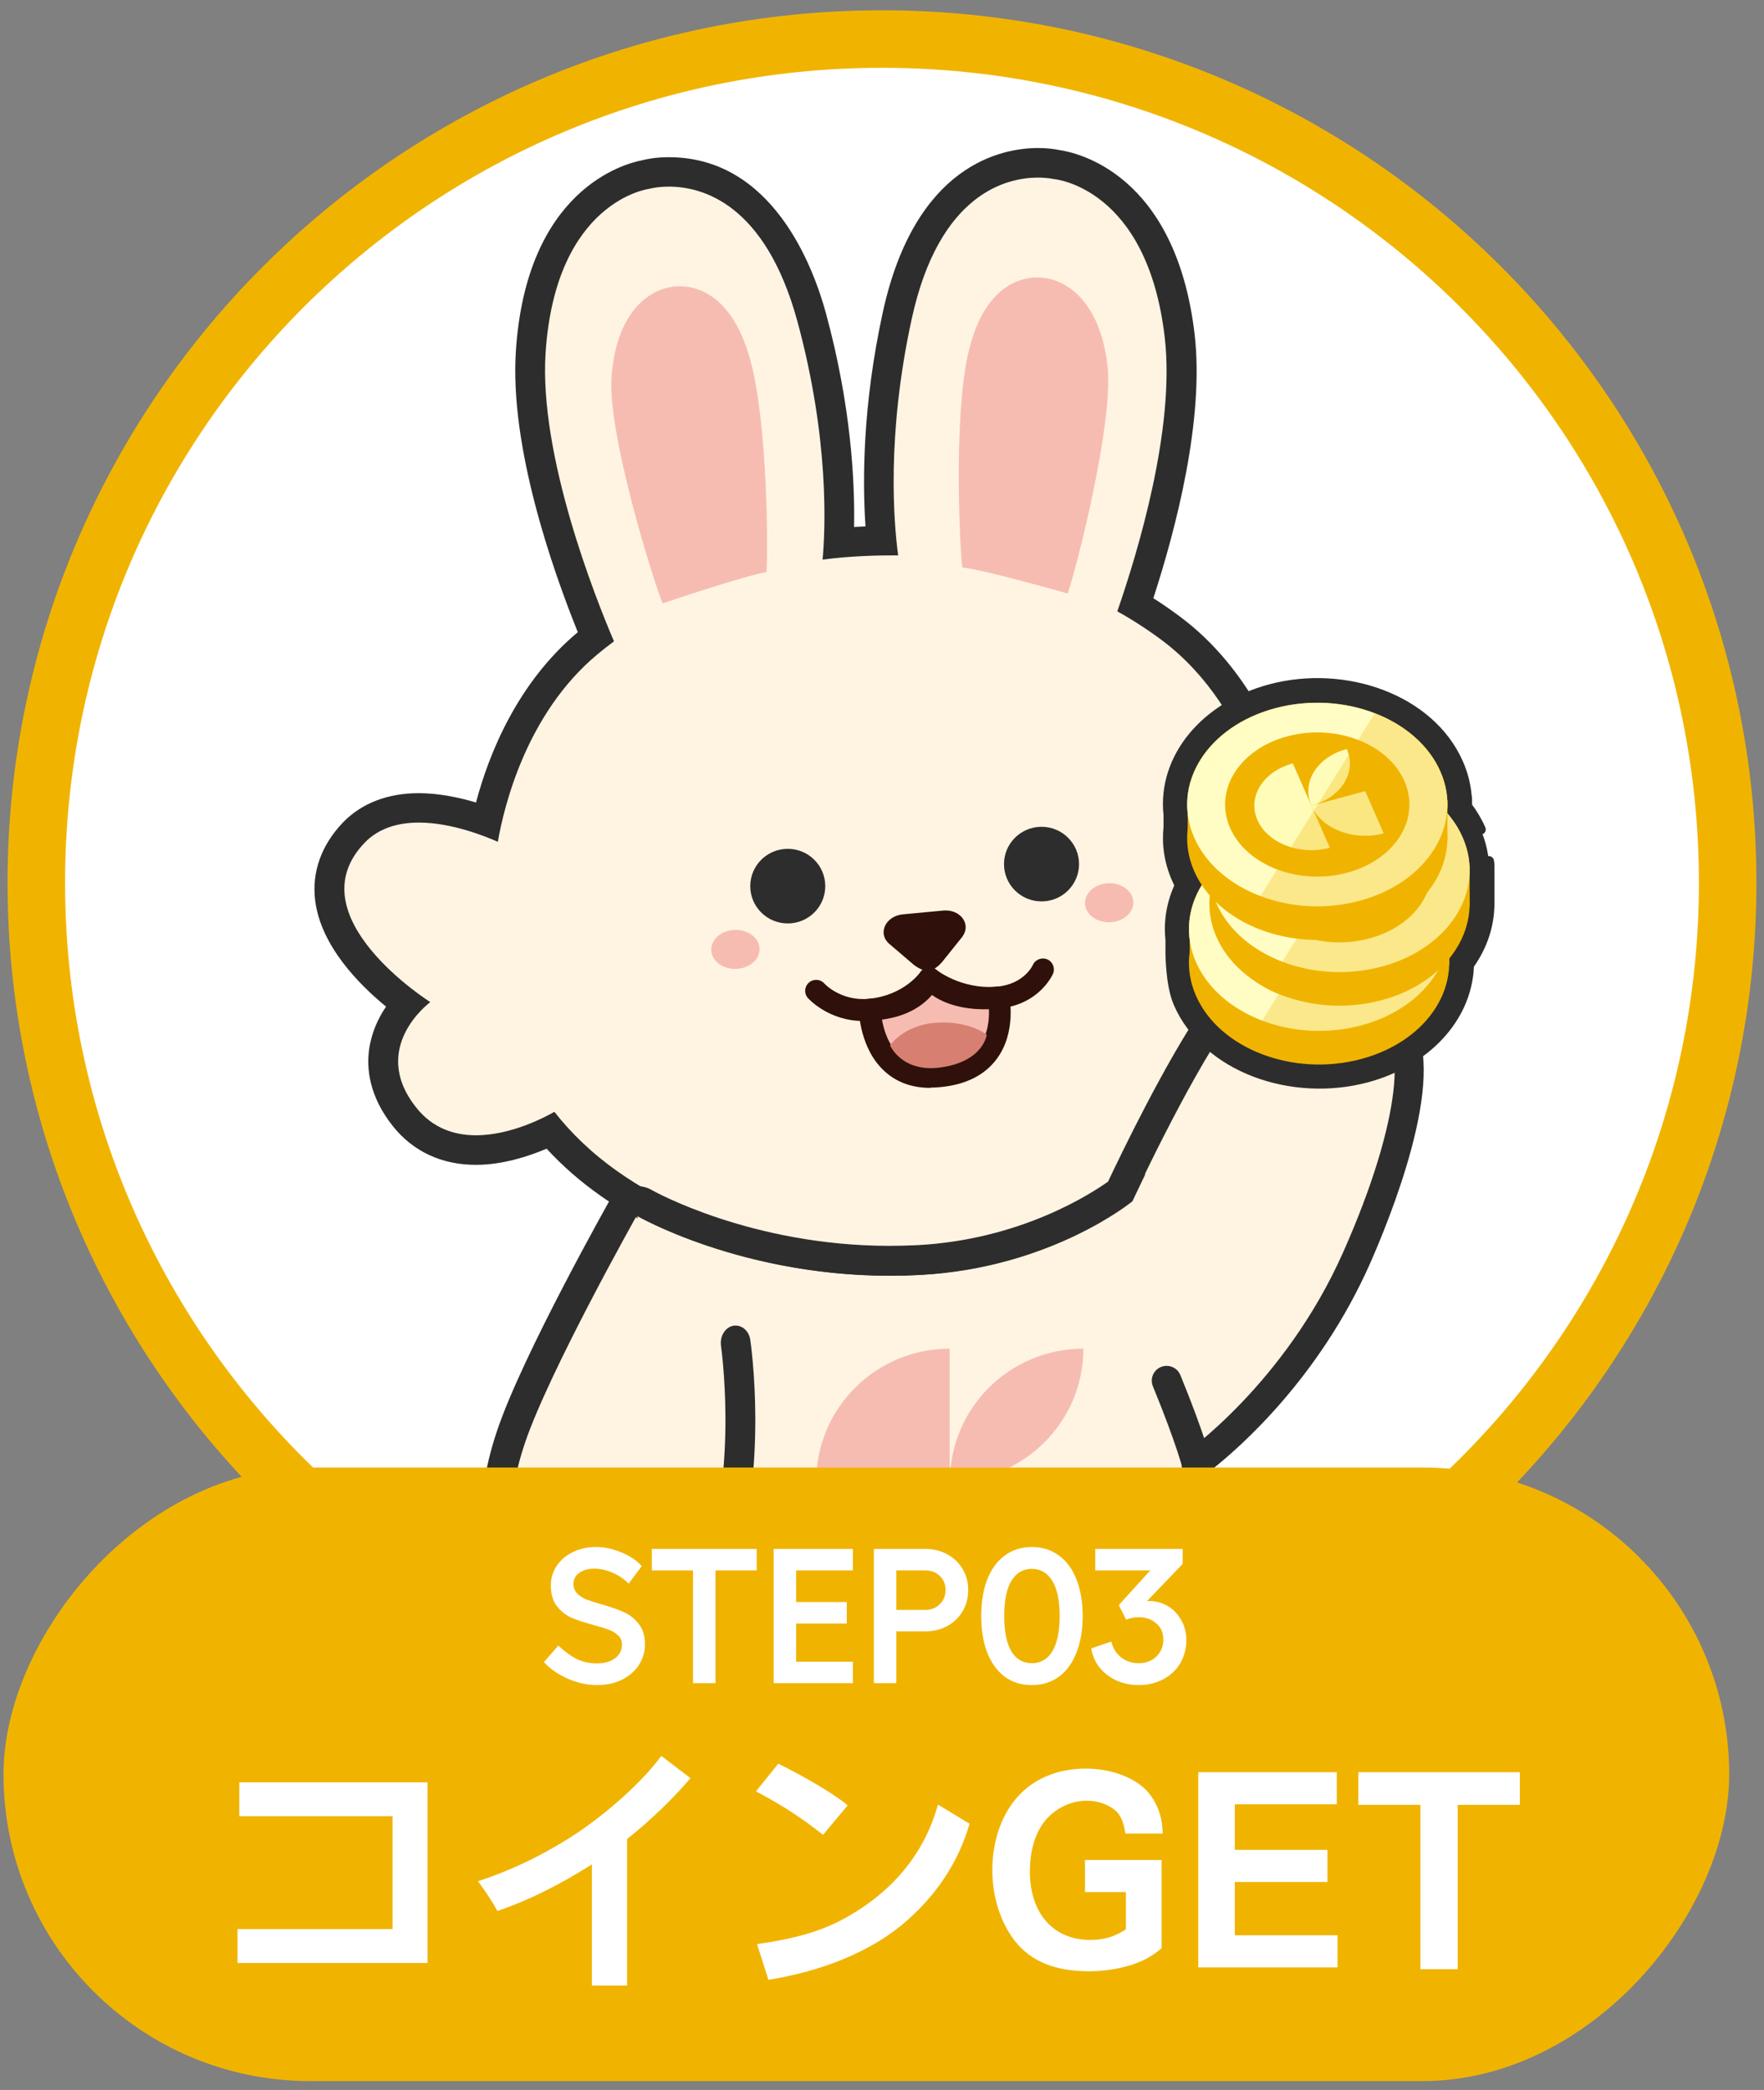 <svg width="92" height="109" viewBox="0 0 92 109" fill="none" xmlns="http://www.w3.org/2000/svg">
<rect x="0" y="0" width="92" height="109" fill="#808080" stroke="none"/>
<path d="M45.999 90.037C70.355 90.037 90.105 70.341 90.105 46.037C90.105 21.733 70.355 2.037 45.999 2.037C21.644 2.037 1.894 21.733 1.894 46.037C1.894 70.341 21.644 90.037 45.999 90.037Z" fill="white" stroke="#F0B400" stroke-width="3"/>
<mask id="mask0_327_15644" style="mask-type:alpha" maskUnits="userSpaceOnUse" x="3" y="3" width="86" height="86">
<ellipse cx="45.999" cy="46.037" rx="42.606" ry="42.5" fill="#F0B400"/>
</mask>
<g mask="url(#mask0_327_15644)">
<g clip-path="url(#clip0_327_15644)">
<path d="M18.997 43.967C20.983 41.885 24.894 43.443 25.949 43.921C26.262 42.113 27.423 37.242 31.136 34.149C31.426 33.906 31.716 33.678 32.007 33.465C31.021 31.163 28.095 23.785 28.439 18.427C28.959 10.495 33.817 9.871 33.817 9.871C33.817 9.871 39.257 8.253 41.572 16.779C43.245 22.934 43.031 27.599 42.886 29.203C44.635 28.974 46.148 28.982 46.828 28.982C46.599 27.288 46.209 22.713 47.538 16.634C49.433 7.995 54.949 9.339 54.949 9.339C54.949 9.339 59.838 9.719 60.747 17.614C61.297 22.379 59.318 28.868 58.272 31.885C59.066 32.326 59.853 32.835 60.625 33.412C65.445 37.037 66.439 43.617 66.439 43.617C66.439 43.617 70.297 41.117 72.527 43.23C76.064 46.573 69.762 50.996 69.762 50.996C69.762 50.996 72.833 53.024 70.678 56.011C68.524 58.997 64.689 56.459 64.689 56.459C64.689 56.459 62.619 59.05 60.907 60.388C54.673 65.251 46.667 65.494 46.667 65.494C46.667 65.494 38.684 65.646 32.213 61.102C30.861 60.152 29.776 59.096 28.905 57.986C28.164 58.412 23.985 60.631 21.709 57.774C19.203 54.635 22.434 52.265 22.434 52.265C22.434 52.265 15.337 47.789 19.004 43.959L18.997 43.967Z" fill="#FFF4E1"/>
<path d="M54.131 9.262C54.635 9.262 54.949 9.338 54.949 9.338C54.949 9.338 59.838 9.718 60.747 17.613C61.297 22.378 59.318 28.867 58.272 31.884C59.066 32.325 59.853 32.834 60.625 33.411C65.445 37.036 66.439 43.616 66.439 43.616C66.439 43.616 68.349 42.385 70.251 42.385C71.061 42.385 71.863 42.605 72.527 43.236C76.064 46.58 69.762 51.002 69.762 51.002C69.762 51.002 72.833 53.031 70.678 56.017C69.884 57.127 68.853 57.469 67.875 57.469C66.209 57.469 64.689 56.458 64.689 56.458C64.689 56.458 62.619 59.049 60.907 60.386C54.673 65.25 46.667 65.493 46.667 65.493C46.667 65.493 46.637 65.493 46.575 65.493C45.674 65.493 38.279 65.356 32.221 61.101C30.869 60.151 29.784 59.095 28.913 57.985C28.454 58.251 26.659 59.209 24.826 59.209C23.71 59.209 22.572 58.852 21.716 57.773C19.21 54.634 22.442 52.264 22.442 52.264C22.442 52.264 15.345 47.788 19.012 43.958C19.768 43.168 20.799 42.902 21.846 42.902C23.557 42.902 25.307 43.616 25.964 43.905C26.277 42.096 27.438 37.226 31.151 34.133C31.441 33.89 31.732 33.662 32.022 33.449C31.037 31.147 28.111 23.768 28.454 18.411C28.974 10.478 33.833 9.855 33.833 9.855C33.833 9.855 34.245 9.734 34.887 9.734C36.59 9.734 39.906 10.585 41.587 16.762C43.26 22.917 43.046 27.583 42.901 29.186C44.482 28.981 45.873 28.966 46.629 28.966C46.705 28.966 46.782 28.966 46.843 28.966C46.614 27.271 46.224 22.697 47.553 16.618C48.99 10.045 52.534 9.262 54.139 9.262M54.139 7.72C52.267 7.72 47.729 8.556 46.041 16.291C44.986 21.132 44.979 25.075 45.139 27.454C44.948 27.461 44.75 27.469 44.543 27.484C44.589 25.075 44.383 21.154 43.084 16.367C42.42 13.913 40.288 8.199 34.887 8.199C34.215 8.199 33.718 8.297 33.496 8.358C32.565 8.533 27.454 9.878 26.904 18.32C26.583 23.282 28.783 29.619 30.135 32.97C26.972 35.615 25.49 39.346 24.826 41.853C23.955 41.595 22.893 41.367 21.838 41.367C20.211 41.367 18.844 41.899 17.881 42.902C16.758 44.08 16.254 45.485 16.437 46.96C16.727 49.315 18.706 51.329 20.135 52.499C19.73 53.092 19.371 53.852 19.249 54.748C19.119 55.698 19.233 57.157 20.494 58.738C21.548 60.06 23.046 60.751 24.818 60.751C26.216 60.751 27.561 60.31 28.508 59.908C29.34 60.812 30.28 61.633 31.319 62.362C37.79 66.906 45.689 67.043 46.575 67.043H46.698C47.065 67.028 55.308 66.724 61.87 61.61C63.024 60.713 64.292 59.33 65.094 58.403C65.827 58.715 66.82 59.019 67.89 59.019C69.563 59.019 70.961 58.289 71.954 56.922C73.062 55.379 73.1 53.996 72.94 53.107C72.795 52.317 72.451 51.648 72.069 51.124C73.337 49.961 75.003 48.031 75.163 45.873C75.27 44.475 74.735 43.175 73.62 42.119C72.741 41.283 71.58 40.843 70.274 40.843C69.281 40.843 68.318 41.093 67.523 41.39C66.82 38.966 65.163 34.878 61.58 32.188C61.121 31.846 60.648 31.511 60.151 31.2C61.328 27.583 62.817 21.891 62.306 17.446C61.32 9.027 56.14 7.948 55.208 7.819C55.025 7.781 54.643 7.72 54.139 7.72Z" fill="#2D2D2D"/>
<path d="M39.974 29.844C40.058 28.924 40.05 22.154 39.141 18.811C37.866 14.108 34.863 14.997 34.863 14.997C34.863 14.997 32.182 15.339 31.892 19.715C31.701 22.671 34.054 30.239 34.558 31.47C34.558 31.47 38.782 30.034 39.982 29.836L39.974 29.844Z" fill="#F6BCB2"/>
<path d="M50.19 29.593C50.06 28.674 49.732 21.919 50.473 18.531C51.512 13.767 54.56 14.511 54.56 14.511C54.56 14.511 57.257 14.724 57.761 19.078C58.097 22.018 56.126 29.7 55.683 30.954C55.683 30.954 51.39 29.73 50.19 29.593Z" fill="#F6BCB2"/>
<path d="M59.067 62.642C59.067 62.642 61.855 56.601 64.101 53.349C65.163 51.806 67.531 48.661 69.701 49.664C71.596 50.538 71.275 53.949 71.275 53.949C73.322 52.969 73.513 57.544 70.06 65.317C67.012 72.179 61.786 75.811 61.786 75.811L61.641 76.442C61.641 76.442 63.108 84.223 62.825 88.181C62.405 94.162 59.754 98.698 59.754 98.698C59.754 98.698 61.206 100.347 60.404 101.548C59.64 102.687 56.637 102.862 52.894 101.943C49.151 101.023 47.943 100.21 47.699 99.07C47.63 98.759 47.455 96.479 48.272 93.212C48.272 93.212 45.483 93.394 44.085 92.976C44.085 92.976 43.314 97.277 40.617 99.8C40.617 99.8 41.213 100.75 40.411 101.525C39.67 102.247 35.85 101.494 32.213 99.618C28.577 97.733 27.553 96.639 27.599 95.469C27.622 94.937 29.792 87.232 30.441 85.492C31.931 81.525 33.252 63.417 33.252 63.417C33.252 63.417 39.372 66.958 47.997 66.495C54.85 66.13 59.074 62.642 59.074 62.642H59.067Z" fill="#FFF4E1"/>
<path d="M68.822 49.474C69.112 49.474 69.41 49.535 69.692 49.672C71.587 50.546 71.266 53.958 71.266 53.958C71.45 53.866 71.618 53.828 71.77 53.828C73.321 53.828 73.192 58.251 70.044 65.325C66.996 72.187 61.77 75.819 61.77 75.819L61.625 76.45C61.625 76.45 63.092 84.231 62.809 88.19C62.389 94.17 59.738 98.706 59.738 98.706C59.738 98.706 61.19 100.355 60.388 101.556C59.952 102.202 58.798 102.544 57.187 102.544C55.972 102.544 54.49 102.354 52.878 101.951C49.127 101.031 47.927 100.218 47.683 99.079C47.614 98.767 47.438 96.487 48.256 93.22C48.256 93.22 47.652 93.258 46.865 93.258C45.964 93.258 44.818 93.205 44.069 92.984C44.069 92.984 43.298 97.285 40.601 99.808C40.601 99.808 41.197 100.758 40.395 101.533C40.211 101.715 39.822 101.799 39.294 101.799C37.736 101.799 34.909 101.024 32.19 99.618C28.553 97.734 27.529 96.639 27.575 95.469C27.598 94.937 29.768 87.232 30.417 85.492C31.907 81.526 33.229 63.418 33.229 63.418C33.229 63.418 38.615 66.533 46.407 66.533C46.919 66.533 47.438 66.518 47.965 66.488C54.818 66.123 59.043 62.635 59.043 62.635C59.043 62.635 61.831 56.594 64.077 53.342C65.002 52.005 66.896 49.459 68.799 49.459M68.799 47.916C66.239 47.916 64.146 50.515 62.794 52.461C60.785 55.363 58.432 60.264 57.79 61.625C56.827 62.309 53.191 64.649 47.874 64.938C47.385 64.96 46.888 64.976 46.399 64.976C39.157 64.976 34.046 62.096 33.993 62.065C33.756 61.928 33.488 61.86 33.213 61.86C32.961 61.86 32.717 61.921 32.488 62.042C32.014 62.293 31.708 62.764 31.663 63.296C31.296 68.273 30.104 81.86 28.943 84.945C28.385 86.419 26.04 94.512 26.002 95.401C25.918 97.658 27.934 99.155 31.456 100.978C34.214 102.407 37.285 103.326 39.272 103.326C40.249 103.326 40.96 103.091 41.456 102.62C42.197 101.898 42.419 101.009 42.32 100.211C43.894 98.41 44.764 96.168 45.2 94.725C45.544 94.755 45.918 94.77 46.315 94.785C45.895 97.308 46.048 99.018 46.132 99.398C46.613 101.594 48.821 102.536 52.473 103.433C54.161 103.851 55.781 104.071 57.156 104.071C59.394 104.071 60.899 103.509 61.648 102.399C62.511 101.107 62.122 99.641 61.518 98.585C62.343 96.913 63.993 93.045 64.329 88.288C64.582 84.717 63.527 78.441 63.206 76.64C64.719 75.447 68.814 71.83 71.434 65.941C72.427 63.699 75.529 56.176 73.673 53.342C73.436 52.977 73.123 52.704 72.771 52.521C72.641 51.093 72.122 49.102 70.319 48.266C69.838 48.038 69.318 47.932 68.791 47.932L68.799 47.916Z" fill="#2D2D2D"/>
<path d="M38.359 70.035C38.359 70.035 39.291 76.361 37.534 81.638C36.152 85.785 30.842 84.521 30.842 84.521C27.596 84.495 24.395 81.62 26.641 74.938C27.947 71.049 32.615 62.773 32.615 62.773" fill="#FFF4E1"/>
<path d="M32.645 85.607C31.729 85.607 31.011 85.473 30.774 85.42C28.742 85.384 27.015 84.388 26.022 82.688C25.205 81.291 24.533 78.746 25.931 74.6C27.252 70.666 31.79 62.613 31.981 62.275C32.218 61.857 32.699 61.741 33.058 62.017C33.417 62.293 33.516 62.854 33.279 63.272C33.234 63.352 28.642 71.512 27.374 75.267C26.465 77.972 26.442 80.188 27.306 81.683C28.016 82.902 29.307 83.605 30.85 83.614C30.904 83.614 30.95 83.614 31.003 83.631C31.049 83.64 35.694 84.69 36.816 81.309C38.474 76.335 37.611 70.248 37.603 70.186C37.535 69.697 37.817 69.225 38.237 69.145C38.665 69.065 39.062 69.394 39.131 69.883C39.169 70.15 40.078 76.513 38.268 81.967C37.244 85.037 34.532 85.607 32.653 85.607H32.645Z" fill="#2D2D2D"/>
<path d="M49.528 84.181C45.685 84.181 42.568 81.081 42.568 77.26C42.568 73.438 45.685 70.338 49.528 70.338V84.189V84.181Z" fill="#F6BCB2"/>
<path d="M49.543 77.26C53.386 77.26 56.502 74.16 56.502 70.338C52.66 70.338 49.543 73.438 49.543 77.26Z" fill="#F6BCB2"/>
<path d="M56.502 84.184C52.66 84.184 49.543 81.084 49.543 77.262H56.502V84.184Z" fill="#F6BCB2"/>
<path d="M62.465 76.559C62.465 76.559 62.144 75.198 60.845 72.007L62.465 76.559Z" fill="#FFF4E1"/>
<path d="M62.472 77.326C62.12 77.326 61.799 77.09 61.715 76.733C61.715 76.718 61.387 75.365 60.126 72.295C59.966 71.9 60.157 71.452 60.554 71.292C60.951 71.133 61.402 71.323 61.562 71.718C62.877 74.932 63.205 76.331 63.22 76.384C63.32 76.802 63.06 77.212 62.64 77.311C62.579 77.326 62.517 77.334 62.464 77.334L62.472 77.326Z" fill="#2D2D2D"/>
<path d="M57.874 48.099C58.57 48.082 59.123 47.612 59.109 47.05C59.095 46.488 58.52 46.046 57.824 46.063C57.128 46.08 56.575 46.55 56.589 47.112C56.603 47.674 57.178 48.116 57.874 48.099Z" fill="#F6BCB2"/>
<path d="M38.379 50.533C39.075 50.516 39.628 50.046 39.614 49.484C39.6 48.922 39.025 48.48 38.328 48.497C37.633 48.514 37.08 48.984 37.094 49.546C37.108 50.108 37.683 50.55 38.379 50.533Z" fill="#F6BCB2"/>
<path d="M41.085 48.161C42.166 48.161 43.041 47.29 43.041 46.216C43.041 45.141 42.166 44.27 41.085 44.27C40.005 44.27 39.129 45.141 39.129 46.216C39.129 47.29 40.005 48.161 41.085 48.161Z" fill="#2D2D2D"/>
<path d="M54.32 47.012C55.4 47.012 56.276 46.141 56.276 45.066C56.276 43.992 55.4 43.12 54.32 43.12C53.239 43.12 52.363 43.992 52.363 45.066C52.363 46.141 53.239 47.012 54.32 47.012Z" fill="#2D2D2D"/>
<path d="M45.011 53.248C43.232 53.248 42.185 52.108 42.139 52.055C41.925 51.819 41.948 51.462 42.185 51.249C42.422 51.037 42.781 51.059 42.995 51.295C43.025 51.333 43.873 52.222 45.302 52.093C47.127 51.918 47.96 50.755 47.998 50.702C48.09 50.573 48.235 50.482 48.395 50.459C48.556 50.436 48.716 50.482 48.839 50.581C48.846 50.588 50.152 51.629 52.016 51.455C53.414 51.325 53.865 50.338 53.865 50.33C53.995 50.041 54.331 49.912 54.621 50.034C54.911 50.163 55.041 50.497 54.919 50.786C54.889 50.854 54.193 52.397 52.123 52.594C50.481 52.746 49.213 52.169 48.571 51.781C48.067 52.29 47.036 53.073 45.416 53.225C45.279 53.24 45.149 53.24 45.019 53.24L45.011 53.248Z" fill="#2F100B"/>
<path d="M50.213 48.827L49.128 50.18C48.632 50.734 48.25 50.757 47.654 50.316L46.332 49.184C45.774 48.637 46.209 47.77 47.088 47.687L49.189 47.489C50.068 47.406 50.656 48.173 50.213 48.819V48.827Z" fill="#2F100B"/>
<path d="M45.365 52.665C45.365 52.665 45.419 56.479 48.963 56.145C52.89 55.773 52.072 52.027 52.072 52.027C52.072 52.027 49.681 52.407 48.474 51.024C48.474 51.024 47.909 52.566 45.357 52.657L45.365 52.665Z" fill="#F6BCB2"/>
<path d="M48.536 56.738C47.581 56.738 46.787 56.457 46.153 55.887C44.839 54.709 44.793 52.749 44.793 52.666C44.793 52.354 45.037 52.096 45.343 52.088C47.436 52.012 47.925 50.873 47.94 50.819C48.016 50.637 48.184 50.5 48.375 50.462C48.574 50.432 48.773 50.493 48.902 50.645C49.88 51.762 51.958 51.458 51.981 51.458C52.279 51.412 52.561 51.602 52.63 51.898C52.645 51.974 53.027 53.805 51.996 55.211C51.362 56.077 50.361 56.578 49.017 56.7C48.849 56.715 48.688 56.723 48.528 56.723L48.536 56.738ZM46 53.182C46.092 53.706 46.328 54.519 46.924 55.044C47.413 55.477 48.085 55.651 48.918 55.575C49.918 55.484 50.644 55.135 51.079 54.55C51.538 53.927 51.599 53.137 51.576 52.635C50.843 52.658 49.582 52.582 48.605 51.891C48.184 52.385 47.398 52.992 46.008 53.175L46 53.182Z" fill="#2F100B"/>
<path d="M46.412 54.526C46.412 54.526 47.107 53.5 48.704 53.348C50.484 53.181 51.462 53.964 51.462 53.964C51.462 53.964 51.294 55.369 49.048 55.673C47.023 55.947 46.42 54.518 46.42 54.518L46.412 54.526Z" fill="#D78071"/>
<path d="M76.397 47.25L76.397 47.25C76.39 47.478 76.363 47.703 76.316 47.926C76.176 48.595 75.862 49.237 75.393 49.813C75.353 49.861 75.332 49.922 75.332 49.984V50.293C75.331 50.3 75.33 50.308 75.33 50.316C75.268 52.323 73.627 54.241 70.945 54.959L70.945 54.959C67.487 55.887 63.787 54.43 62.64 51.813L62.64 51.812C62.497 51.488 62.415 50.972 62.371 50.51C62.35 50.285 62.338 50.082 62.332 49.935C62.329 49.861 62.327 49.802 62.327 49.761L62.326 49.715L62.325 49.704L62.325 49.703V49.701V48.944C62.325 48.933 62.325 48.922 62.323 48.911C62.213 48.002 62.43 47.099 62.924 46.293C62.979 46.203 62.977 46.09 62.919 46.002C62.772 45.781 62.645 45.55 62.54 45.311L62.54 45.31C62.235 44.618 62.142 43.912 62.223 43.232C62.225 43.222 62.225 43.211 62.225 43.2V42.441C62.225 42.43 62.224 42.42 62.223 42.409C61.955 40.193 63.64 37.972 66.581 37.183C70.038 36.256 73.739 37.712 74.885 40.331L74.886 40.332C75.088 40.789 75.195 41.251 75.223 41.71C75.224 41.729 75.227 41.747 75.232 41.764V42.406C75.232 42.471 75.255 42.534 75.297 42.583C75.61 42.946 75.865 43.341 76.052 43.767L76.053 43.768C76.255 44.225 76.362 44.688 76.39 45.147C76.391 45.165 76.394 45.183 76.399 45.201V47.225C76.398 47.232 76.397 47.24 76.397 47.248L76.397 47.25ZM61.054 49.705L61.054 49.712L77.38 44.961C77.334 44.427 77.201 43.892 76.969 43.366L77.217 43.258C77.217 43.257 77.217 43.257 77.217 43.257C77.027 42.824 76.785 42.423 76.504 42.053V41.694C76.504 41.622 76.496 41.551 76.481 41.483C76.431 40.926 76.291 40.367 76.05 39.821C74.58 36.467 70.129 34.916 66.251 35.956L66.251 35.956C62.924 36.849 60.626 39.495 60.953 42.498V43.144C60.858 44.026 60.987 44.938 61.375 45.819C61.428 45.94 61.484 46.058 61.544 46.173C61.129 47.049 60.946 48.015 61.054 49.001L61.054 49.703L61.054 49.705ZM77.67 45.13C77.67 45.058 77.663 44.987 77.648 44.919L61.054 49.712C61.054 49.712 61.054 49.712 61.054 49.712C61.054 49.712 61.054 49.712 61.054 49.712L61.054 49.714L61.054 49.715L61.054 49.719L61.054 49.72L61.054 49.735L61.054 49.735L61.055 49.791C61.056 49.839 61.058 49.906 61.062 49.987C61.068 50.151 61.081 50.377 61.105 50.63C61.149 51.096 61.242 51.793 61.475 52.322C62.944 55.675 67.396 57.226 71.275 56.186C74.316 55.371 76.48 53.108 76.599 50.424C76.602 50.391 76.604 50.358 76.604 50.325V50.322C77.236 49.445 77.618 48.43 77.665 47.358C77.669 47.325 77.67 47.292 77.67 47.258V45.13Z" fill="#2D2D2D" stroke="#2D2D2D" stroke-width="0.541" stroke-linejoin="round"/>
<path fill-rule="evenodd" clip-rule="evenodd" d="M75.214 48.488C76.429 51.261 74.541 54.28 70.996 55.231C67.45 56.182 63.593 54.704 62.376 51.933C61.161 49.159 63.049 46.14 66.594 45.189C70.138 44.238 73.997 45.717 75.214 48.488Z" fill="#F0B400"/>
<path d="M75.591 48.208H62.047V50.336H75.591V48.208Z" fill="#F0B400"/>
<path d="M70.997 53.476C74.541 52.525 76.431 49.506 75.215 46.732C74 43.959 70.141 42.483 66.594 43.434C63.048 44.385 61.16 47.404 62.377 50.177C63.592 52.95 67.451 54.427 70.997 53.476Z" fill="#F0B400"/>
<path fill-rule="evenodd" clip-rule="evenodd" d="M70.353 52.012C72.864 51.339 74.201 49.2 73.341 47.236C72.48 45.271 69.746 44.226 67.235 44.899C64.724 45.572 63.387 47.711 64.248 49.676C65.108 51.64 67.842 52.686 70.353 52.012ZM75.214 46.734C76.429 49.507 74.541 52.527 70.996 53.477C67.45 54.428 63.593 52.95 62.376 50.179C61.161 47.406 63.049 44.386 66.594 43.436C70.138 42.485 73.997 43.963 75.214 46.734Z" fill="#FFFDC4"/>
<path d="M68.488 48.51C70.04 48.094 70.866 46.771 70.334 45.558C68.782 45.974 67.955 47.297 68.488 48.51Z" fill="#FFFCB9"/>
<path d="M69.449 50.71C67.896 51.126 66.207 50.478 65.674 49.264C65.142 48.051 65.969 46.728 67.522 46.311L69.449 50.71Z" fill="#FFFCB9"/>
<path d="M72.258 49.961C70.705 50.378 69.015 49.73 68.482 48.516L71.295 47.761L72.26 49.961H72.258Z" fill="#FFFCB9"/>
<g opacity="0.3">
<path d="M74.893 50.801C76.54 48.168 75.147 44.99 71.781 43.703L65.818 53.234C69.183 54.521 73.246 53.431 74.893 50.799V50.801Z" fill="#F0B400"/>
</g>
<path fill-rule="evenodd" clip-rule="evenodd" d="M76.279 45.42C77.494 48.193 75.606 51.212 72.062 52.163C68.516 53.114 64.658 51.636 63.442 48.865C62.227 46.092 64.115 43.072 67.659 42.121C71.203 41.171 75.063 42.649 76.279 45.42Z" fill="#F0B400"/>
<path d="M76.649 45.14H63.105V47.268H76.649V45.14Z" fill="#F0B400"/>
<path d="M72.063 50.41C75.607 49.459 77.497 46.44 76.28 43.667C75.065 40.893 71.206 39.417 67.66 40.368C64.114 41.319 62.226 44.338 63.443 47.111C64.657 49.884 68.517 51.361 72.063 50.41Z" fill="#F0B400"/>
<path fill-rule="evenodd" clip-rule="evenodd" d="M71.418 48.944C73.93 48.271 75.267 46.132 74.406 44.168C73.546 42.203 70.812 41.158 68.301 41.831C65.79 42.505 64.452 44.643 65.313 46.608C66.174 48.573 68.907 49.618 71.418 48.944ZM76.279 43.666C77.494 46.44 75.606 49.459 72.062 50.41C68.516 51.361 64.658 49.882 63.442 47.111C62.227 44.338 64.115 41.319 67.659 40.368C71.203 39.417 75.063 40.895 76.279 43.666Z" fill="#FFFDC4"/>
<path d="M69.584 45.448C71.136 45.032 71.963 43.709 71.431 42.496C69.879 42.912 69.052 44.235 69.584 45.448Z" fill="#FFFCB9"/>
<path d="M70.546 47.648C68.993 48.064 67.303 47.416 66.771 46.203C66.239 44.989 67.066 43.666 68.618 43.249L70.546 47.648Z" fill="#FFFCB9"/>
<path d="M73.355 46.896C71.802 47.312 70.112 46.664 69.579 45.45L72.392 44.695L73.356 46.896H73.355Z" fill="#FFFCB9"/>
<g opacity="0.3">
<path d="M75.95 47.731C77.597 45.099 76.204 41.92 72.838 40.633L66.876 50.164C70.24 51.451 74.303 50.362 75.95 47.729V47.731Z" fill="#F0B400"/>
</g>
<path fill-rule="evenodd" clip-rule="evenodd" d="M75.12 41.989C76.335 44.762 74.447 47.782 70.903 48.733C67.359 49.683 63.499 48.205 62.282 45.434C61.068 42.661 62.956 39.642 66.5 38.691C70.044 37.74 73.903 39.218 75.12 41.989Z" fill="#F0B400"/>
<path d="M75.49 41.708H61.945V43.835H75.49V41.708Z" fill="#F0B400"/>
<path d="M70.904 46.979C74.448 46.028 76.338 43.009 75.121 40.236C73.906 37.463 70.047 35.986 66.501 36.937C62.955 37.888 61.067 40.907 62.283 43.68C63.498 46.454 67.358 47.93 70.904 46.979Z" fill="#F0B400"/>
<path fill-rule="evenodd" clip-rule="evenodd" d="M70.259 45.516C72.77 44.842 74.108 42.703 73.247 40.739C72.386 38.774 69.653 37.729 67.141 38.402C64.63 39.076 63.293 41.214 64.154 43.179C65.014 45.144 67.748 46.189 70.259 45.516ZM75.12 40.237C76.335 43.011 74.447 46.03 70.903 46.981C67.357 47.932 63.499 46.453 62.282 43.682C61.068 40.909 62.956 37.89 66.5 36.939C70.044 35.988 73.903 37.466 75.12 40.237Z" fill="#FFFDC4"/>
<path d="M68.394 42.015C69.946 41.599 70.773 40.277 70.24 39.064C68.689 39.48 67.862 40.802 68.394 42.015Z" fill="#FFFCB9"/>
<path d="M69.355 44.213C67.803 44.63 66.113 43.982 65.58 42.768C65.048 41.554 65.875 40.231 67.428 39.815L69.355 44.213Z" fill="#FFFCB9"/>
<path d="M72.164 43.463C70.611 43.879 68.921 43.232 68.389 42.018L71.201 41.263L72.166 43.463H72.164Z" fill="#FFFCB9"/>
<g opacity="0.3">
<path d="M74.807 44.304C76.454 41.672 75.061 38.494 71.695 37.206L65.732 46.737C69.097 48.025 73.16 46.935 74.807 44.303V44.304Z" fill="#F0B400"/>
</g>
</g>
</g>
<rect width="90" height="32" rx="16" transform="matrix(1 0 0 -1 0.183 108.537)" fill="#F0B400"/>
<path d="M31.088 80.683C31.535 80.683 31.981 80.78 32.428 80.973C32.881 81.16 33.228 81.396 33.468 81.683L32.788 82.593C32.555 82.353 32.275 82.163 31.948 82.023C31.628 81.883 31.311 81.813 30.998 81.813C30.678 81.813 30.415 81.886 30.208 82.033C30.008 82.18 29.908 82.37 29.908 82.603C29.908 82.803 29.971 82.97 30.098 83.103C30.231 83.236 30.395 83.343 30.588 83.423C30.788 83.496 31.061 83.583 31.408 83.683C31.881 83.816 32.265 83.953 32.558 84.093C32.858 84.226 33.111 84.43 33.318 84.703C33.531 84.97 33.638 85.323 33.638 85.763C33.638 86.143 33.535 86.496 33.328 86.823C33.128 87.143 32.838 87.4 32.458 87.593C32.078 87.786 31.638 87.883 31.138 87.883C30.618 87.883 30.105 87.77 29.598 87.543C29.091 87.316 28.681 87.03 28.368 86.683L29.118 85.823C29.425 86.116 29.738 86.346 30.058 86.513C30.378 86.673 30.738 86.753 31.138 86.753C31.525 86.753 31.838 86.663 32.078 86.483C32.318 86.303 32.438 86.066 32.438 85.773C32.438 85.58 32.375 85.423 32.248 85.303C32.121 85.176 31.961 85.076 31.768 85.003C31.575 84.93 31.308 84.846 30.968 84.753C30.495 84.626 30.108 84.5 29.808 84.373C29.515 84.24 29.261 84.04 29.048 83.773C28.835 83.5 28.728 83.14 28.728 82.693C28.728 82.32 28.828 81.98 29.028 81.673C29.235 81.366 29.515 81.126 29.868 80.953C30.228 80.773 30.635 80.683 31.088 80.683ZM36.144 87.783V81.903H33.994V80.783H39.464V81.903H37.314V87.783H36.144ZM44.481 80.783V81.903H41.521V83.553H44.161V84.673H41.521V86.663H44.481V87.783H40.351V80.783H44.481ZM48.255 83.963C48.562 83.963 48.816 83.863 49.016 83.663C49.215 83.463 49.316 83.216 49.316 82.923C49.316 82.63 49.215 82.386 49.016 82.193C48.816 82 48.562 81.903 48.255 81.903H46.745V83.963H48.255ZM48.255 80.783C48.682 80.783 49.066 80.876 49.406 81.063C49.745 81.25 50.012 81.506 50.206 81.833C50.399 82.153 50.495 82.516 50.495 82.923C50.495 83.336 50.399 83.706 50.206 84.033C50.012 84.36 49.745 84.616 49.406 84.803C49.066 84.99 48.682 85.083 48.255 85.083H46.745V87.783H45.575V80.783H48.255ZM53.815 87.883C53.268 87.883 52.795 87.736 52.395 87.443C52.002 87.143 51.698 86.723 51.485 86.183C51.278 85.643 51.175 85.01 51.175 84.283C51.175 83.556 51.278 82.923 51.485 82.383C51.698 81.843 52.002 81.426 52.395 81.133C52.795 80.833 53.268 80.683 53.815 80.683C54.362 80.683 54.835 80.833 55.235 81.133C55.635 81.426 55.938 81.843 56.145 82.383C56.358 82.923 56.465 83.556 56.465 84.283C56.465 85.01 56.358 85.643 56.145 86.183C55.938 86.723 55.635 87.143 55.235 87.443C54.835 87.736 54.362 87.883 53.815 87.883ZM53.815 86.743C54.275 86.743 54.632 86.536 54.885 86.123C55.138 85.703 55.265 85.09 55.265 84.283C55.265 83.476 55.138 82.866 54.885 82.453C54.632 82.033 54.275 81.823 53.815 81.823C53.355 81.823 52.998 82.033 52.745 82.453C52.498 82.866 52.375 83.476 52.375 84.283C52.375 85.09 52.498 85.703 52.745 86.123C52.998 86.536 53.355 86.743 53.815 86.743ZM59.992 81.903H57.122V80.783H61.682V81.563L59.822 83.503C60.195 83.483 60.539 83.56 60.852 83.733C61.165 83.906 61.412 84.153 61.592 84.473C61.779 84.786 61.872 85.14 61.872 85.533C61.872 85.986 61.765 86.393 61.552 86.753C61.339 87.106 61.042 87.383 60.662 87.583C60.282 87.783 59.855 87.883 59.382 87.883C58.969 87.883 58.582 87.803 58.222 87.643C57.869 87.476 57.575 87.25 57.342 86.963C57.115 86.67 56.972 86.34 56.912 85.973L57.962 85.613C58.035 85.946 58.202 86.22 58.462 86.433C58.729 86.64 59.035 86.743 59.382 86.743C59.755 86.743 60.062 86.63 60.302 86.403C60.549 86.17 60.672 85.87 60.672 85.503C60.672 85.15 60.549 84.87 60.302 84.663C60.055 84.45 59.752 84.343 59.392 84.343C59.165 84.343 58.945 84.386 58.732 84.473L58.352 83.713L59.992 81.903Z" fill="white"/>
<path d="M22.297 102.378H12.388V100.609H20.475V94.723H12.483V92.954H22.297V102.378ZM32.706 95.911V103.552H30.87V97.234C29.196 98.3 27.508 99.138 25.942 99.664C25.659 99.151 25.375 98.719 24.93 98.112C26.752 97.531 28.737 96.546 30.37 95.412C32.031 94.251 33.624 92.766 34.488 91.578L36.013 92.739C35.041 93.873 33.88 94.98 32.706 95.911ZM39.429 93.427L40.59 91.983C42.061 92.712 43.519 93.576 44.208 94.156L42.925 95.695C41.791 94.79 40.779 94.142 39.429 93.427ZM40.077 103.255L39.483 101.392C41.589 101.095 42.966 100.677 44.235 99.948C46.638 98.57 48.231 96.6 48.919 94.115L50.566 95.115C49.972 97.166 48.784 98.948 47.002 100.42C45.301 101.811 42.858 102.81 40.077 103.255ZM58.72 98.678H56.587V97.004H60.583V101.608C60.273 101.865 60.057 102.013 59.773 102.162C59.004 102.567 57.883 102.81 56.803 102.81C55.035 102.81 53.779 102.297 52.942 101.244C52.186 100.272 51.754 98.948 51.754 97.517C51.754 95.965 52.281 94.507 53.199 93.576C54.036 92.712 55.251 92.239 56.628 92.239C57.924 92.239 59.125 92.684 59.8 93.386C60.34 93.967 60.637 94.763 60.637 95.627H58.693C58.612 95.115 58.518 94.858 58.356 94.629C58.059 94.21 57.37 93.913 56.682 93.913C55.791 93.913 54.913 94.372 54.387 95.115C53.941 95.763 53.712 96.6 53.712 97.612C53.712 99.785 54.94 101.176 56.857 101.176C57.573 101.176 58.126 101.014 58.72 100.623V98.678ZM62.495 102.607V92.428H69.718V94.102H64.399V96.478H69.232V98.152H64.399V100.933H69.758V102.607H62.495ZM70.841 94.129V92.428H79.265V94.129H76.025V102.702H74.081V94.129H70.841Z" fill="white"/>
<defs>
<clipPath id="clip0_327_15644">
<rect width="70.034" height="96.359" fill="white" transform="translate(8.777 7.717)"/>
</clipPath>
</defs>
</svg>
